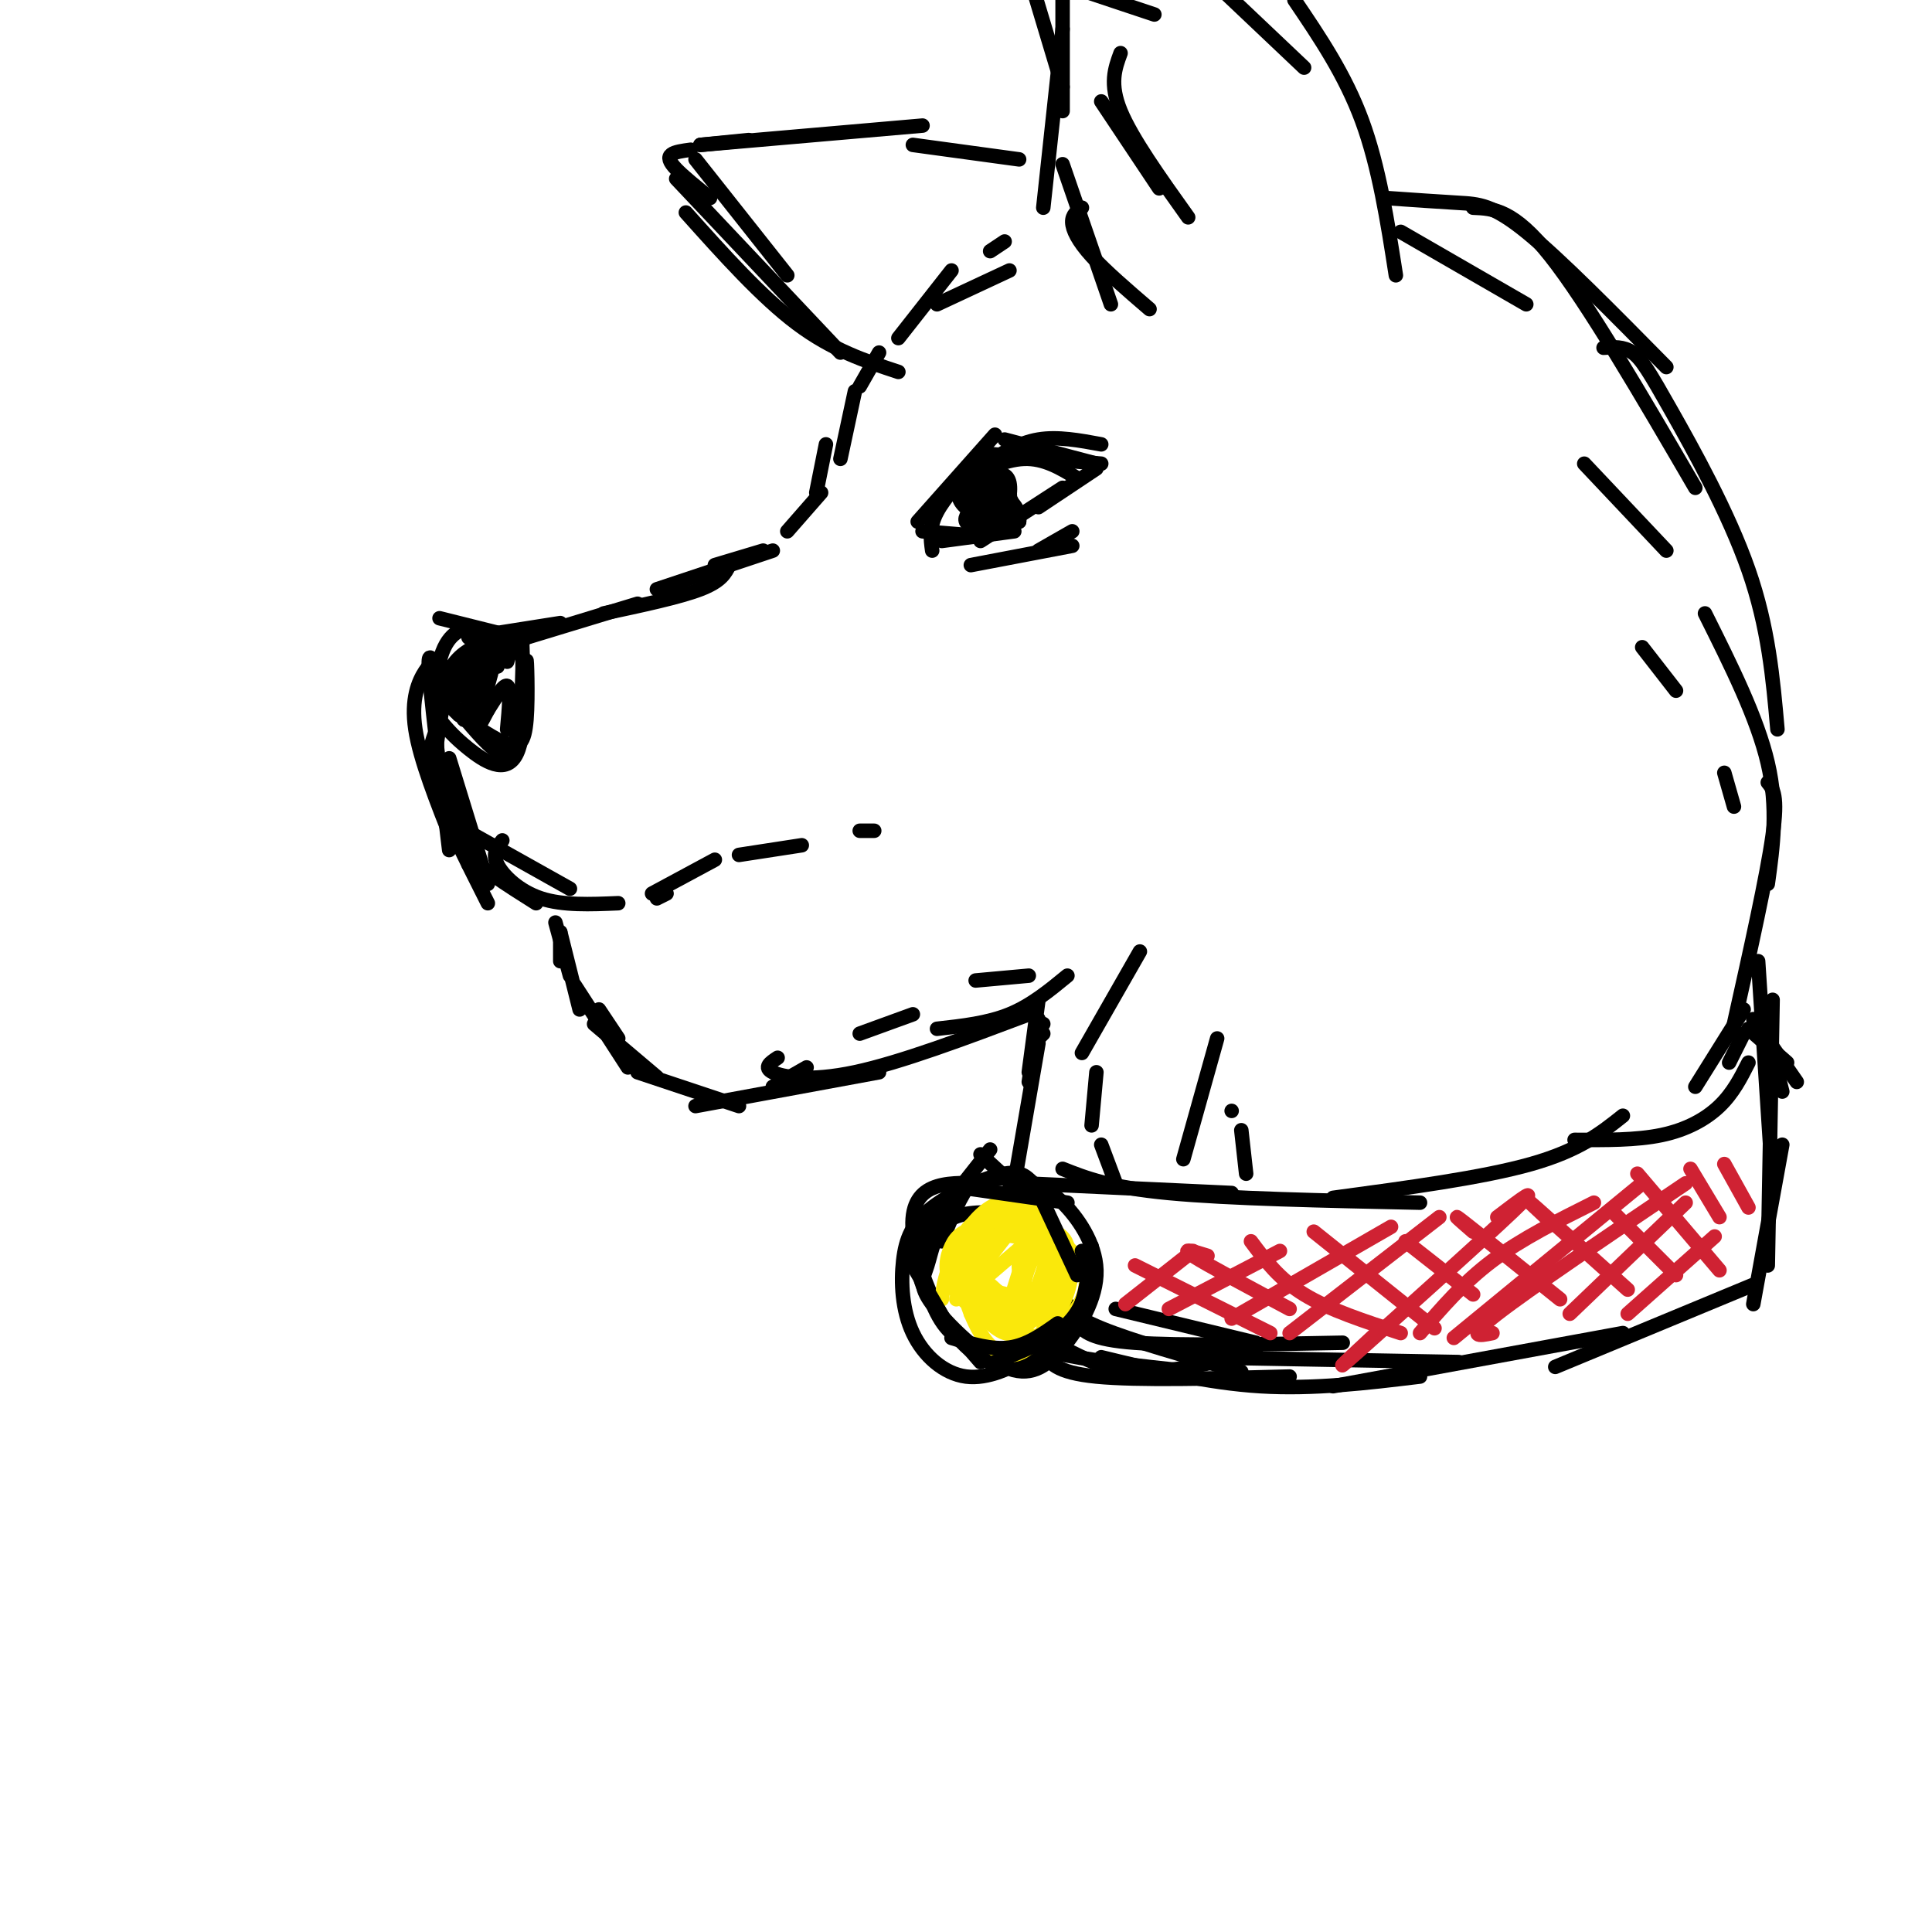 <svg viewBox='0 0 400 400' version='1.1' xmlns='http://www.w3.org/2000/svg' xmlns:xlink='http://www.w3.org/1999/xlink'><g fill='none' stroke='rgb(0,0,0)' stroke-width='3' stroke-linecap='round' stroke-linejoin='round'><path d='M160,114c0.000,0.000 -24.000,8.000 -24,8'/><path d='M151,117c-0.833,1.667 -1.667,3.333 -6,5c-4.333,1.667 -12.167,3.333 -20,5'/><path d='M132,125c0.000,0.000 -23.000,7.000 -23,7'/><path d='M113,130c0.000,0.000 -14.000,7.000 -14,7'/><path d='M108,131c0.000,0.000 -16.000,11.000 -16,11'/><path d='M95,141c0.417,-1.500 0.833,-3.000 0,-3c-0.833,0.000 -2.917,1.500 -5,3'/><path d='M116,129c0.000,0.000 -19.000,3.000 -19,3'/><path d='M107,132c0.000,0.000 -16.000,-4.000 -16,-4'/><path d='M100,133c-2.667,1.333 -5.333,2.667 -7,6c-1.667,3.333 -2.333,8.667 -3,14'/><path d='M103,138c0.435,-1.185 0.869,-2.369 0,-3c-0.869,-0.631 -3.042,-0.708 -5,0c-1.958,0.708 -3.702,2.202 -5,6c-1.298,3.798 -2.149,9.899 -3,16'/><path d='M103,133c-1.333,-1.444 -2.667,-2.889 -5,-3c-2.333,-0.111 -5.667,1.111 -7,7c-1.333,5.889 -0.667,16.444 0,27'/><path d='M94,139c-1.489,-0.511 -2.978,-1.022 -4,-2c-1.022,-0.978 -1.578,-2.422 -1,4c0.578,6.422 2.289,20.711 4,35'/><path d='M92,140c-0.190,-1.280 -0.381,-2.560 -1,-3c-0.619,-0.440 -1.667,-0.042 -3,2c-1.333,2.042 -2.952,5.726 -2,12c0.952,6.274 4.476,15.137 8,24'/><path d='M91,158c0.000,0.000 6.000,21.000 6,21'/><path d='M90,152c-0.917,2.583 -1.833,5.167 0,11c1.833,5.833 6.417,14.917 11,24'/><path d='M93,157c0.000,0.000 8.000,26.000 8,26'/><path d='M94,167c-0.417,2.833 -0.833,5.667 2,9c2.833,3.333 8.917,7.167 15,11'/><path d='M93,170c0.000,0.000 25.000,14.000 25,14'/><path d='M104,174c-1.067,1.356 -2.133,2.711 -1,5c1.133,2.289 4.467,5.511 9,7c4.533,1.489 10.267,1.244 16,1'/><path d='M135,185c0.000,0.000 13.000,-7.000 13,-7'/><path d='M153,177c0.000,0.000 13.000,-2.000 13,-2'/><path d='M178,172c0.000,0.000 3.000,0.000 3,0'/><path d='M115,191c0.000,0.000 3.000,11.000 3,11'/><path d='M116,193c0.000,0.000 0.000,6.000 0,6'/><path d='M116,193c0.000,0.000 4.000,16.000 4,16'/><path d='M124,209c0.000,0.000 4.000,6.000 4,6'/><path d='M119,204c0.000,0.000 11.000,17.000 11,17'/><path d='M123,212c0.000,0.000 13.000,11.000 13,11'/><path d='M132,222c0.000,0.000 21.000,7.000 21,7'/><path d='M160,225c0.000,0.000 7.000,-4.000 7,-4'/><path d='M178,214c0.000,0.000 11.000,-4.000 11,-4'/><path d='M202,203c0.000,0.000 11.000,-1.000 11,-1'/><path d='M144,229c0.000,0.000 38.000,-7.000 38,-7'/><path d='M161,219c-1.511,1.000 -3.022,2.000 -1,3c2.022,1.000 7.578,2.000 17,0c9.422,-2.000 22.711,-7.000 36,-12'/><path d='M194,213c5.250,-0.583 10.500,-1.167 15,-3c4.500,-1.833 8.250,-4.917 12,-8'/><path d='M91,149c1.460,1.762 2.920,3.524 6,6c3.080,2.476 7.781,5.666 10,1c2.219,-4.666 1.956,-17.189 2,-19c0.044,-1.811 0.397,7.089 0,12c-0.397,4.911 -1.542,5.832 -4,5c-2.458,-0.832 -6.229,-3.416 -10,-6'/><path d='M95,148c-2.395,-2.097 -3.382,-4.338 -2,-3c1.382,1.338 5.133,6.256 8,9c2.867,2.744 4.849,3.316 6,-2c1.151,-5.316 1.472,-16.519 1,-20c-0.472,-3.481 -1.736,0.759 -3,5'/><path d='M97,141c-1.589,2.300 -3.178,4.600 -2,2c1.178,-2.600 5.122,-10.100 5,-8c-0.122,2.100 -4.311,13.800 -4,14c0.311,0.200 5.122,-11.100 6,-12c0.878,-0.900 -2.178,8.600 -3,12c-0.822,3.400 0.589,0.700 2,-2'/><path d='M101,147c1.200,-1.822 3.200,-5.378 4,-5c0.800,0.378 0.400,4.689 0,9'/><path d='M148,117c0.000,0.000 10.000,-3.000 10,-3'/><path d='M163,110c0.000,0.000 7.000,-8.000 7,-8'/><path d='M169,102c0.000,0.000 2.000,-10.000 2,-10'/><path d='M174,95c0.000,0.000 3.000,-14.000 3,-14'/><path d='M178,80c0.000,0.000 4.000,-7.000 4,-7'/><path d='M186,70c0.000,0.000 11.000,-14.000 11,-14'/><path d='M208,50c0.000,0.000 -3.000,2.000 -3,2'/><path d='M194,63c0.000,0.000 15.000,-7.000 15,-7'/><path d='M289,57c-1.750,-11.250 -3.500,-22.500 -7,-32c-3.500,-9.500 -8.750,-17.250 -14,-25'/><path d='M270,14c0.000,0.000 -19.000,-18.000 -19,-18'/><path d='M251,-2c0.000,0.000 -3.000,-1.000 -3,-1'/><path d='M239,3c0.000,0.000 -15.000,-5.000 -15,-5'/><path d='M214,-2c0.000,0.000 6.000,20.000 6,20'/><path d='M220,-2c0.000,0.000 0.000,25.000 0,25'/><path d='M220,6c0.000,0.000 -4.000,37.000 -4,37'/><path d='M220,34c0.000,0.000 10.000,29.000 10,29'/><path d='M224,43c-1.022,0.733 -2.044,1.467 -2,3c0.044,1.533 1.156,3.867 4,7c2.844,3.133 7.422,7.067 12,11'/><path d='M232,11c-1.167,3.167 -2.333,6.333 0,12c2.333,5.667 8.167,13.833 14,22'/><path d='M228,21c0.000,0.000 12.000,18.000 12,18'/><path d='M211,33c0.000,0.000 -22.000,-3.000 -22,-3'/><path d='M191,26c0.000,0.000 -46.000,4.000 -46,4'/><path d='M155,29c0.000,0.000 -10.000,1.000 -10,1'/><path d='M143,31c-1.644,0.222 -3.289,0.444 -4,1c-0.711,0.556 -0.489,1.444 1,3c1.489,1.556 4.244,3.778 7,6'/><path d='M144,33c0.000,0.000 19.000,24.000 19,24'/><path d='M140,37c0.000,0.000 34.000,36.000 34,36'/><path d='M142,44c7.833,8.750 15.667,17.500 23,23c7.333,5.500 14.167,7.750 21,10'/><path d='M290,48c0.000,0.000 26.000,15.000 26,15'/><path d='M287,41c5.422,0.378 10.844,0.756 15,1c4.156,0.244 7.044,0.356 14,6c6.956,5.644 17.978,16.822 29,28'/><path d='M305,43c4.167,0.167 8.333,0.333 16,10c7.667,9.667 18.833,28.833 30,48'/><path d='M332,72c2.071,-0.149 4.143,-0.298 6,1c1.857,1.298 3.500,4.042 8,12c4.500,7.958 11.857,21.131 16,33c4.143,11.869 5.071,22.435 6,33'/><path d='M353,127c5.417,10.833 10.833,21.667 13,31c2.167,9.333 1.083,17.167 0,25'/><path d='M366,162c1.083,1.333 2.167,2.667 1,11c-1.167,8.333 -4.583,23.667 -8,39'/><path d='M361,209c0.000,0.000 -10.000,16.000 -10,16'/><path d='M215,215c0.000,0.000 1.000,-1.000 1,-1'/><path d='M216,212c0.000,0.000 0.000,0.000 0,0'/><path d='M215,211c0.000,0.000 -2.000,13.000 -2,13'/><path d='M215,207c0.000,0.000 -2.000,15.000 -2,15'/><path d='M205,238c0.000,0.000 -15.000,19.000 -15,19'/><path d='M197,249c-2.976,2.923 -5.952,5.845 -7,8c-1.048,2.155 -0.167,3.542 1,7c1.167,3.458 2.619,8.988 6,12c3.381,3.012 8.690,3.506 14,4'/><path d='M203,239c0.000,0.000 13.000,12.000 13,12'/><path d='M209,245c3.156,5.222 6.311,10.444 8,15c1.689,4.556 1.911,8.444 1,12c-0.911,3.556 -2.956,6.778 -5,10'/><path d='M203,245c-3.646,-0.103 -7.292,-0.206 -10,1c-2.708,1.206 -4.477,3.721 -4,9c0.477,5.279 3.200,13.322 7,19c3.800,5.678 8.677,8.990 13,9c4.323,0.010 8.092,-3.283 10,-6c1.908,-2.717 1.954,-4.859 2,-7'/><path d='M215,216c0.000,0.000 -5.000,29.000 -5,29'/><path d='M212,245c0.000,0.000 43.000,2.000 43,2'/><path d='M220,242c4.833,1.917 9.667,3.833 22,5c12.333,1.167 32.167,1.583 52,2'/><path d='M276,248c15.500,-2.083 31.000,-4.167 41,-7c10.000,-2.833 14.500,-6.417 19,-10'/><path d='M326,236c6.400,0.044 12.800,0.089 18,-1c5.200,-1.089 9.200,-3.311 12,-6c2.800,-2.689 4.400,-5.844 6,-9'/><path d='M358,220c0.000,0.000 3.000,-6.000 3,-6'/><path d='M362,213c0.000,0.000 8.000,7.000 8,7'/><path d='M363,211c0.000,0.000 9.000,13.000 9,13'/><path d='M365,210c0.000,0.000 4.000,16.000 4,16'/><path d='M364,199c0.000,0.000 3.000,46.000 3,46'/><path d='M367,207c0.000,0.000 -1.000,55.000 -1,55'/><path d='M369,237c0.000,0.000 -6.000,33.000 -6,33'/><path d='M363,266c0.000,0.000 -41.000,17.000 -41,17'/><path d='M336,276c0.000,0.000 -60.000,11.000 -60,11'/><path d='M302,282c0.000,0.000 -55.000,-1.000 -55,-1'/><path d='M260,278c0.000,0.000 -29.000,-7.000 -29,-7'/><path d='M218,268c1.750,2.167 3.500,4.333 10,7c6.500,2.667 17.750,5.833 29,9'/><path d='M223,274c1.417,1.667 2.833,3.333 12,4c9.167,0.667 26.083,0.333 43,0'/><path d='M220,279c4.667,2.417 9.333,4.833 16,5c6.667,0.167 15.333,-1.917 24,-4'/><path d='M207,251c-4.267,-0.038 -8.533,-0.077 -11,2c-2.467,2.077 -3.134,6.268 -4,9c-0.866,2.732 -1.931,4.004 1,8c2.931,3.996 9.859,10.717 15,13c5.141,2.283 8.497,0.130 12,-4c3.503,-4.130 7.155,-10.237 7,-16c-0.155,-5.763 -4.116,-11.183 -7,-14c-2.884,-2.817 -4.693,-3.031 -6,-4c-1.307,-0.969 -2.114,-2.693 -6,-2c-3.886,0.693 -10.852,3.803 -15,7c-4.148,3.197 -5.478,6.479 -6,11c-0.522,4.521 -0.235,10.280 2,15c2.235,4.720 6.417,8.403 11,9c4.583,0.597 9.568,-1.890 13,-4c3.432,-2.110 5.312,-3.844 5,-10c-0.312,-6.156 -2.815,-16.734 -5,-22c-2.185,-5.266 -4.053,-5.219 -6,-5c-1.947,0.219 -3.974,0.609 -6,1'/><path d='M201,245c-2.000,2.167 -4.000,7.083 -6,12'/><path d='M212,272c-1.622,0.800 -3.244,1.600 -3,3c0.244,1.400 2.356,3.400 9,5c6.644,1.600 17.822,2.800 29,4'/><path d='M216,280c1.250,2.083 2.500,4.167 11,5c8.500,0.833 24.250,0.417 40,0'/><path d='M228,281c11.000,2.667 22.000,5.333 33,6c11.000,0.667 22.000,-0.667 33,-2'/><path d='M193,114c-0.333,-2.417 -0.667,-4.833 1,-8c1.667,-3.167 5.333,-7.083 9,-11'/><path d='M198,100c4.917,-2.417 9.833,-4.833 14,-5c4.167,-0.167 7.583,1.917 11,4'/><path d='M205,94c0.000,0.000 23.000,2.000 23,2'/><path d='M227,97c0.000,0.000 -12.000,8.000 -12,8'/><path d='M220,101c0.000,0.000 -17.000,11.000 -17,11'/><path d='M210,110c0.000,0.000 -15.000,2.000 -15,2'/><path d='M203,111c0.000,0.000 -12.000,-1.000 -12,-1'/><path d='M190,108c0.000,0.000 16.000,-18.000 16,-18'/><path d='M204,96c3.500,-2.167 7.000,-4.333 11,-5c4.000,-0.667 8.500,0.167 13,1'/><path d='M208,91c0.000,0.000 19.000,5.000 19,5'/><path d='M201,117c0.000,0.000 21.000,-4.000 21,-4'/><path d='M215,114c0.000,0.000 7.000,-4.000 7,-4'/><path d='M236,197c0.000,0.000 -12.000,21.000 -12,21'/><path d='M227,222c0.000,0.000 -1.000,11.000 -1,11'/><path d='M228,237c0.000,0.000 3.000,8.000 3,8'/><path d='M255,230c0.000,0.000 0.000,0.000 0,0'/><path d='M252,215c0.000,0.000 -7.000,25.000 -7,25'/><path d='M257,234c0.000,0.000 1.000,9.000 1,9'/><path d='M328,96c0.000,0.000 17.000,18.000 17,18'/><path d='M340,134c0.000,0.000 7.000,9.000 7,9'/><path d='M357,160c0.000,0.000 2.000,7.000 2,7'/><path d='M136,186c0.000,0.000 2.000,-1.000 2,-1'/><path d='M200,102c2.637,4.179 5.274,8.357 5,7c-0.274,-1.357 -3.458,-8.250 -4,-9c-0.542,-0.750 1.560,4.643 3,6c1.440,1.357 2.220,-1.321 3,-4'/><path d='M207,102c-0.312,-2.387 -2.591,-6.354 -4,-6c-1.409,0.354 -1.948,5.027 -1,8c0.948,2.973 3.383,4.244 5,3c1.617,-1.244 2.417,-5.005 2,-7c-0.417,-1.995 -2.050,-2.226 -3,-1c-0.950,1.226 -1.217,3.907 -1,6c0.217,2.093 0.919,3.598 2,4c1.081,0.402 2.540,-0.299 4,-1'/><path d='M211,108c0.294,-1.554 -0.972,-4.937 -4,-5c-3.028,-0.063 -7.820,3.196 -7,5c0.820,1.804 7.251,2.154 8,0c0.749,-2.154 -4.183,-6.811 -6,-7c-1.817,-0.189 -0.519,4.089 1,6c1.519,1.911 3.260,1.456 5,1'/><path d='M208,108c0.767,-1.276 0.183,-4.967 -2,-6c-2.183,-1.033 -5.966,0.591 -5,2c0.966,1.409 6.682,2.605 7,1c0.318,-1.605 -4.760,-6.009 -7,-6c-2.240,0.009 -1.640,4.431 0,7c1.640,2.569 4.320,3.284 7,4'/><path d='M208,110c1.743,-0.814 2.599,-4.850 1,-7c-1.599,-2.150 -5.653,-2.415 -8,-2c-2.347,0.415 -2.988,1.509 -2,3c0.988,1.491 3.605,3.379 6,3c2.395,-0.379 4.568,-3.025 4,-5c-0.568,-1.975 -3.877,-3.279 -5,-3c-1.123,0.279 -0.062,2.139 1,4'/></g>
<g fill='none' stroke='rgb(207,34,51)' stroke-width='3' stroke-linecap='round' stroke-linejoin='round'><path d='M247,259c0.000,0.000 -14.000,11.000 -14,11'/><path d='M265,259c0.000,0.000 -23.000,12.000 -23,12'/><path d='M288,254c0.000,0.000 -33.000,19.000 -33,19'/><path d='M298,252c0.000,0.000 -31.000,24.000 -31,24'/><path d='M310,252c4.911,-3.733 9.822,-7.467 3,-1c-6.822,6.467 -25.378,23.133 -32,29c-6.622,5.867 -1.311,0.933 4,-4'/><path d='M330,249c-7.500,3.750 -15.000,7.500 -21,12c-6.000,4.500 -10.500,9.750 -15,15'/><path d='M340,245c0.000,0.000 -39.000,32.000 -39,32'/><path d='M349,245c-16.167,10.917 -32.333,21.833 -39,27c-6.667,5.167 -3.833,4.583 -1,4'/><path d='M349,249c0.000,0.000 -24.000,23.000 -24,23'/><path d='M355,256c0.000,0.000 -18.000,16.000 -18,16'/></g>
<g fill='none' stroke='rgb(250,232,11)' stroke-width='3' stroke-linecap='round' stroke-linejoin='round'><path d='M209,255c0.000,0.000 -11.000,14.000 -11,14'/><path d='M214,256c0.000,0.000 -14.000,12.000 -14,12'/><path d='M209,250c-4.333,3.417 -8.667,6.833 -11,10c-2.333,3.167 -2.667,6.083 -3,9'/><path d='M209,251c-2.833,2.750 -5.667,5.500 -7,9c-1.333,3.500 -1.167,7.750 -1,12'/><path d='M213,257c0.000,0.000 -5.000,16.000 -5,16'/><path d='M217,260c0.000,0.000 -4.000,12.000 -4,12'/><path d='M220,262c0.000,0.000 -5.000,11.000 -5,11'/><path d='M214,250c-2.844,-1.022 -5.688,-2.044 -9,0c-3.312,2.044 -7.090,7.155 -7,12c0.090,4.845 4.050,9.423 7,12c2.950,2.577 4.889,3.151 8,0c3.111,-3.151 7.394,-10.027 8,-14c0.606,-3.973 -2.465,-5.042 -5,-6c-2.535,-0.958 -4.535,-1.803 -7,-1c-2.465,0.803 -5.394,3.255 -7,5c-1.606,1.745 -1.887,2.784 0,5c1.887,2.216 5.944,5.608 10,9'/><path d='M212,272c3.202,0.941 6.205,-1.206 8,-4c1.795,-2.794 2.380,-6.237 1,-9c-1.380,-2.763 -4.726,-4.848 -8,-6c-3.274,-1.152 -6.476,-1.373 -9,0c-2.524,1.373 -4.368,4.338 -5,7c-0.632,2.662 -0.051,5.021 2,8c2.051,2.979 5.572,6.577 9,8c3.428,1.423 6.764,0.670 10,-2c3.236,-2.670 6.371,-7.257 4,-12c-2.371,-4.743 -10.249,-9.641 -15,-11c-4.751,-1.359 -6.376,0.820 -8,3'/><path d='M201,254c-1.579,3.042 -1.527,9.147 1,13c2.527,3.853 7.528,5.452 11,6c3.472,0.548 5.416,0.043 7,-3c1.584,-3.043 2.808,-8.624 1,-12c-1.808,-3.376 -6.649,-4.548 -11,-4c-4.351,0.548 -8.213,2.815 -10,5c-1.787,2.185 -1.500,4.287 1,7c2.500,2.713 7.211,6.038 11,6c3.789,-0.038 6.654,-3.439 7,-7c0.346,-3.561 -1.827,-7.280 -4,-11'/><path d='M215,254c-1.341,-2.463 -2.693,-3.120 -6,-3c-3.307,0.120 -8.568,1.016 -10,6c-1.432,4.984 0.964,14.055 4,19c3.036,4.945 6.713,5.765 10,3c3.287,-2.765 6.184,-9.114 7,-14c0.816,-4.886 -0.449,-8.308 -4,-10c-3.551,-1.692 -9.388,-1.652 -13,-1c-3.612,0.652 -4.999,1.917 -6,4c-1.001,2.083 -1.616,4.984 0,8c1.616,3.016 5.462,6.147 9,7c3.538,0.853 6.769,-0.574 10,-2'/><path d='M216,271c2.673,-2.405 4.355,-7.419 4,-11c-0.355,-3.581 -2.746,-5.729 -5,-7c-2.254,-1.271 -4.371,-1.665 -7,-1c-2.629,0.665 -5.771,2.388 -7,5c-1.229,2.612 -0.544,6.114 1,9c1.544,2.886 3.948,5.158 7,5c3.052,-0.158 6.753,-2.745 9,-5c2.247,-2.255 3.041,-4.179 2,-6c-1.041,-1.821 -3.918,-3.540 -6,-3c-2.082,0.540 -3.368,3.338 -3,6c0.368,2.662 2.391,5.189 4,5c1.609,-0.189 2.805,-3.095 4,-6'/><path d='M219,262c-0.039,-2.170 -2.138,-4.594 -4,-3c-1.862,1.594 -3.489,7.208 -3,9c0.489,1.792 3.093,-0.236 4,-3c0.907,-2.764 0.116,-6.265 -3,-8c-3.116,-1.735 -8.557,-1.706 -11,0c-2.443,1.706 -1.888,5.089 -1,7c0.888,1.911 2.108,2.349 4,3c1.892,0.651 4.456,1.515 7,1c2.544,-0.515 5.070,-2.408 6,-6c0.930,-3.592 0.266,-8.883 -2,-10c-2.266,-1.117 -6.133,1.942 -10,5'/><path d='M206,257c-2.628,2.132 -4.199,4.963 -4,8c0.199,3.037 2.169,6.279 6,6c3.831,-0.279 9.523,-4.080 11,-7c1.477,-2.920 -1.262,-4.960 -4,-7'/></g>
<g fill='none' stroke='rgb(0,0,0)' stroke-width='3' stroke-linecap='round' stroke-linejoin='round'><path d='M200,246c0.000,0.000 21.000,3.000 21,3'/><path d='M216,249c0.000,0.000 7.000,15.000 7,15'/><path d='M226,258c-0.583,5.333 -1.167,10.667 -3,14c-1.833,3.333 -4.917,4.667 -8,6'/><path d='M224,259c0.667,2.111 1.333,4.222 1,7c-0.333,2.778 -1.667,6.222 -5,9c-3.333,2.778 -8.667,4.889 -14,7'/><path d='M219,274c-3.167,2.250 -6.333,4.500 -10,5c-3.667,0.500 -7.833,-0.750 -12,-2'/><path d='M189,262c0.000,0.000 7.000,12.000 7,12'/><path d='M193,257c-1.833,2.417 -3.667,4.833 -2,9c1.667,4.167 6.833,10.083 12,16'/></g>
<g fill='none' stroke='rgb(207,34,51)' stroke-width='3' stroke-linecap='round' stroke-linejoin='round'><path d='M235,262c0.000,0.000 28.000,14.000 28,14'/><path d='M250,260c-2.917,-0.917 -5.833,-1.833 -3,0c2.833,1.833 11.417,6.417 20,11'/><path d='M259,257c2.917,3.917 5.833,7.833 11,11c5.167,3.167 12.583,5.583 20,8'/><path d='M272,255c0.000,0.000 25.000,20.000 25,20'/><path d='M291,257c0.000,0.000 14.000,11.000 14,11'/><path d='M305,255c-2.500,-2.167 -5.000,-4.333 -2,-2c3.000,2.333 11.500,9.167 20,16'/><path d='M320,252c-2.417,-2.250 -4.833,-4.500 -2,-2c2.833,2.500 10.917,9.750 19,17'/><path d='M334,251c0.000,0.000 13.000,13.000 13,13'/><path d='M339,243c0.000,0.000 17.000,20.000 17,20'/><path d='M350,242c0.000,0.000 6.000,10.000 6,10'/><path d='M357,241c0.000,0.000 5.000,9.000 5,9'/></g>
</svg>